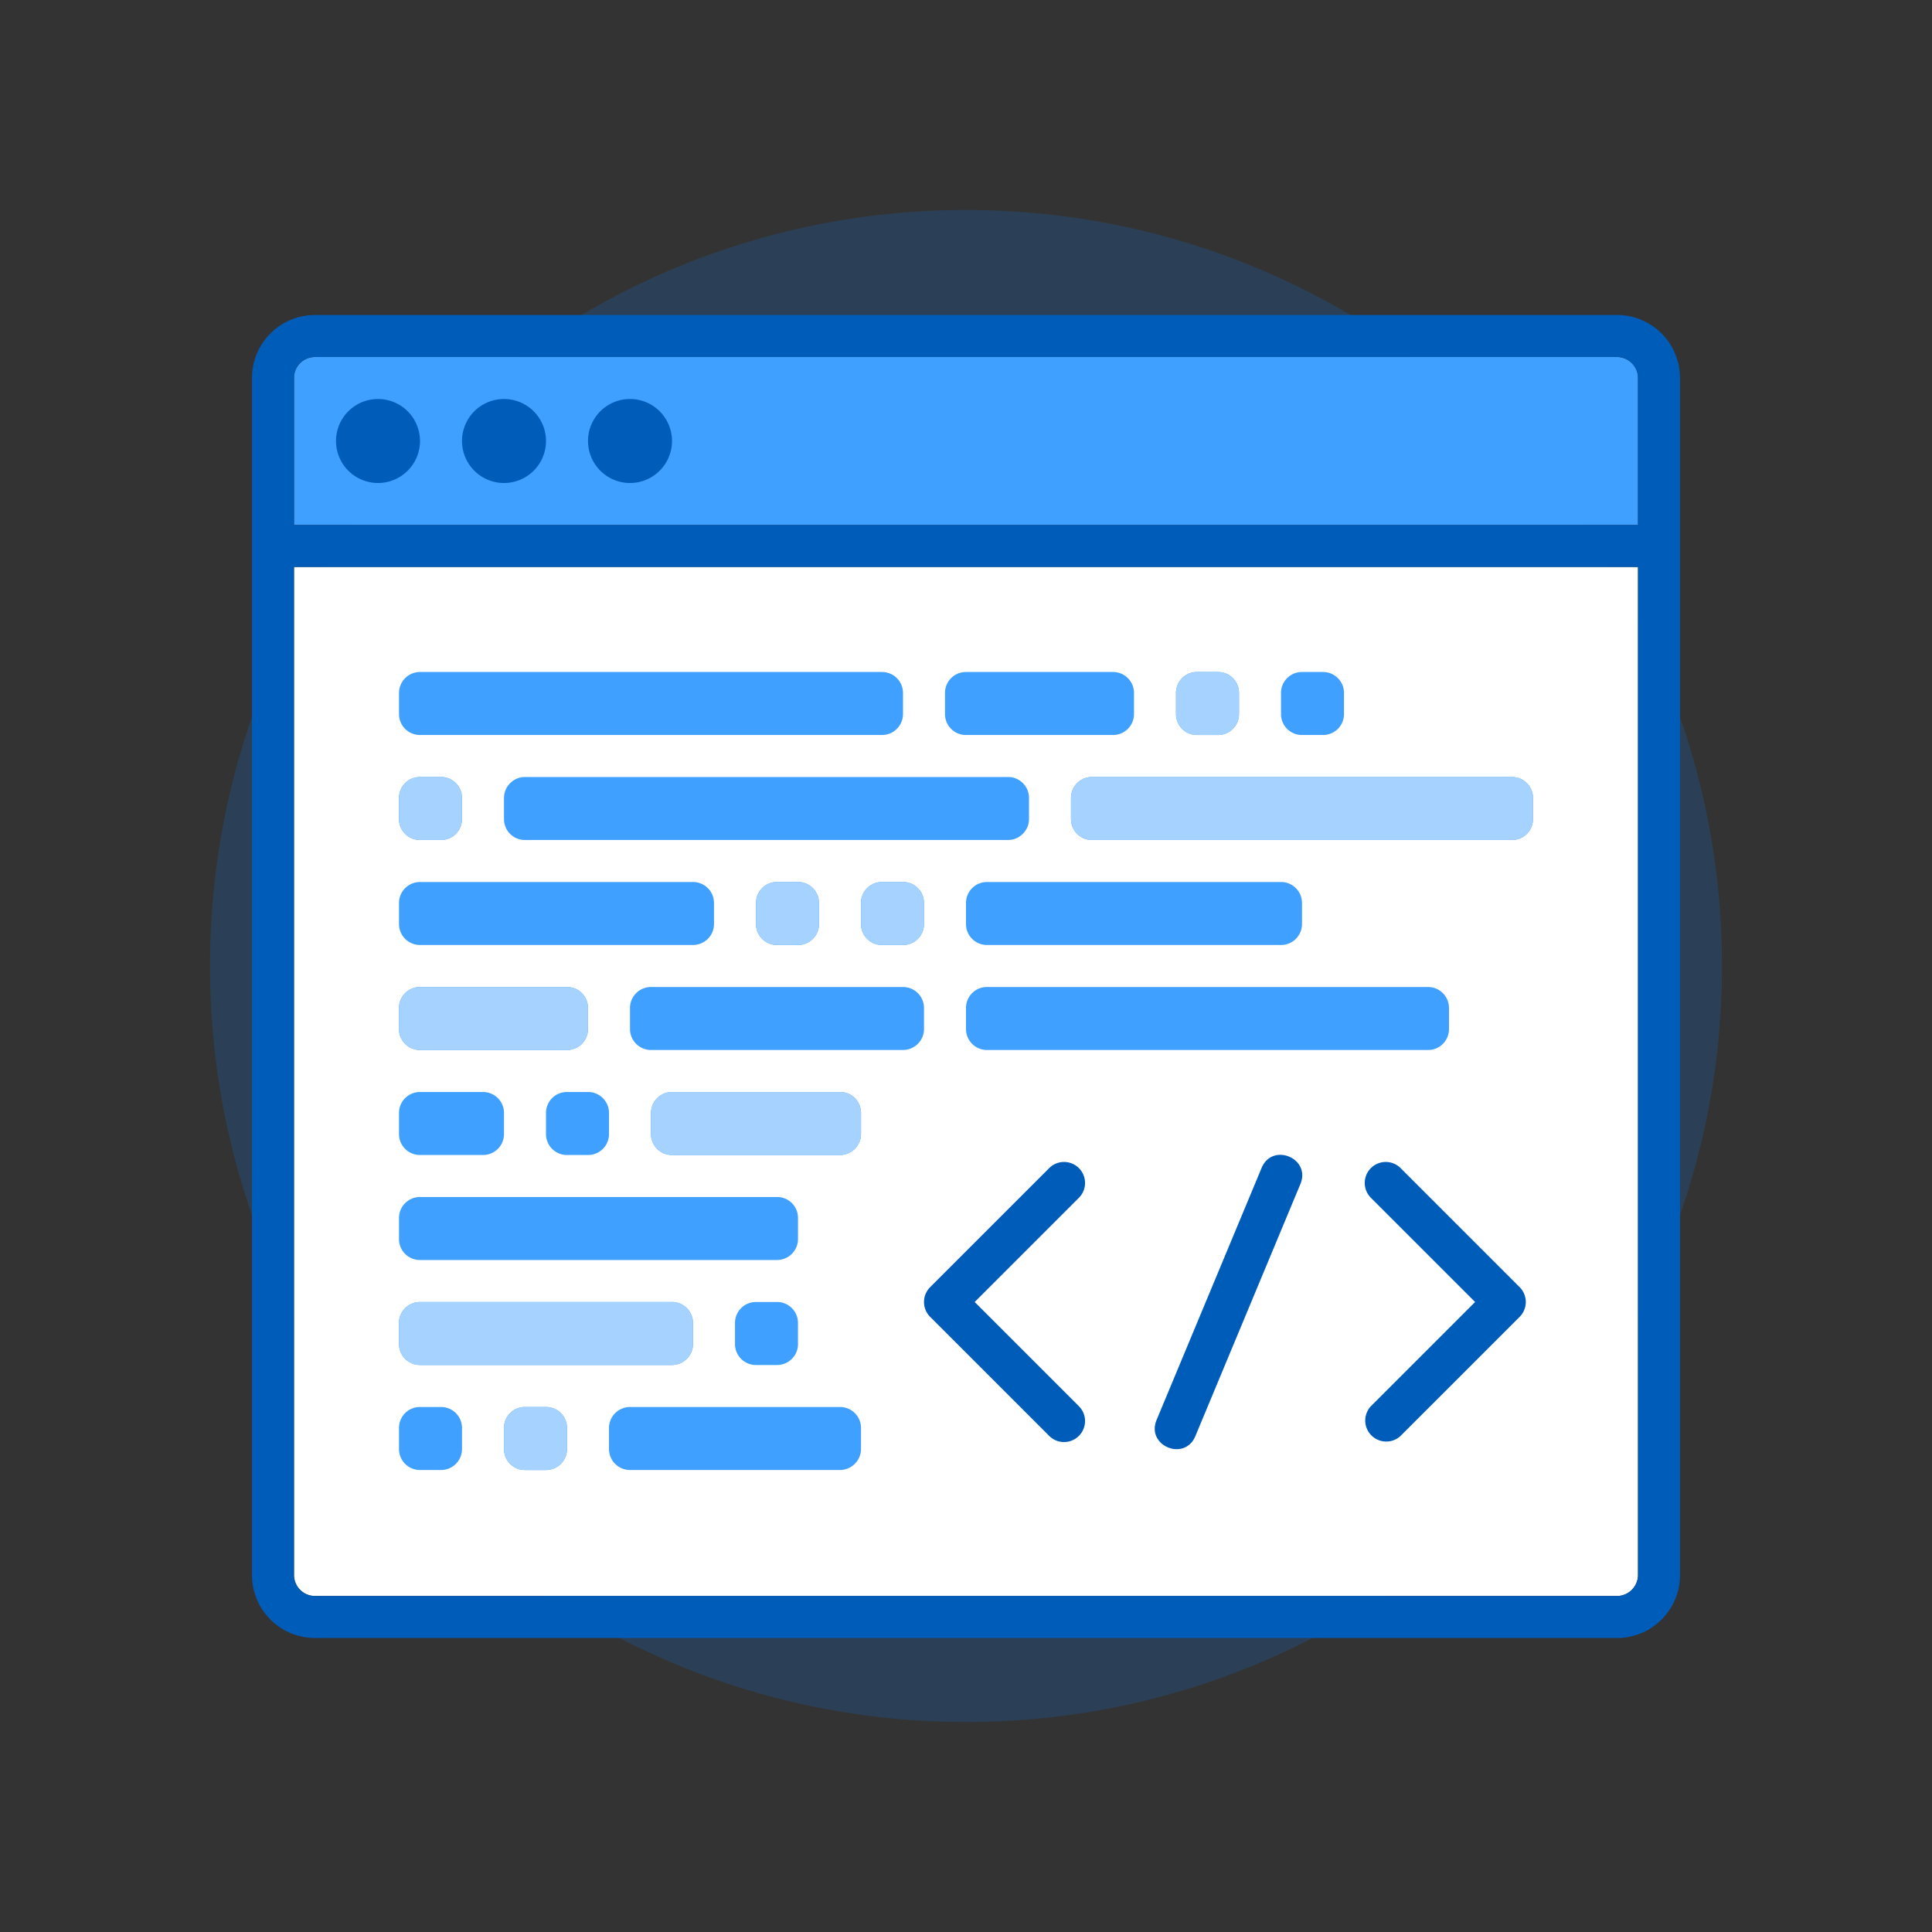 <?xml version="1.0" standalone="no"?><!DOCTYPE svg PUBLIC "-//W3C//DTD SVG 1.1//EN" "http://www.w3.org/Graphics/SVG/1.1/DTD/svg11.dtd"><svg t="1684954717608" class="icon" viewBox="0 0 1024 1024" version="1.1" xmlns="http://www.w3.org/2000/svg" p-id="4597" xmlns:xlink="http://www.w3.org/1999/xlink" width="200" height="200"><rect x="0" y="0" width="1024" height="1024" fill="#333333" stroke="none"/><path d="M512 912.696c221.295 0 400.696-179.4 400.696-400.696S733.295 111.304 512 111.304 111.304 290.705 111.304 512s179.4 400.696 400.696 400.696z" fill="#0B77E3" fill-opacity=".2" p-id="4598"></path><path d="M155.826 300.522v534.25A11.13 11.13 0 0 0 166.879 845.913h690.143C863.165 845.913 868.174 840.86 868.174 834.771V300.522H155.826z" fill="#FFFFFF" p-id="4599"></path><path d="M211.478 367.293A11.13 11.13 0 0 1 222.609 356.174h244.87c6.144 0 11.13 4.931 11.13 11.119v11.153A11.13 11.13 0 0 1 467.478 389.565H222.609c-6.144 0-11.13-4.931-11.13-11.119v-11.153z m289.391 0c0-6.144 4.964-11.119 11.108-11.119h77.958c6.133 0 11.108 4.931 11.108 11.119v11.153a11.108 11.108 0 0 1-11.108 11.119h-77.958a11.075 11.075 0 0 1-11.108-11.119v-11.153z m122.435 0c0-6.144 4.931-11.119 11.119-11.119h11.153c6.144 0 11.119 4.931 11.119 11.119v11.153a11.086 11.086 0 0 1-11.119 11.119h-11.153a11.086 11.086 0 0 1-11.119-11.119v-11.153z m55.652 0c0-6.144 4.931-11.119 11.119-11.119h11.153c6.144 0 11.119 4.931 11.119 11.119v11.153a11.086 11.086 0 0 1-11.119 11.119h-11.153a11.086 11.086 0 0 1-11.119-11.119v-11.153z m-467.478 55.652c0-6.144 4.931-11.119 11.119-11.119h11.153c6.144 0 11.119 4.931 11.119 11.119v11.153a11.086 11.086 0 0 1-11.119 11.119h-11.153a11.086 11.086 0 0 1-11.119-11.119v-11.153z m55.652 0c0-6.144 5.064-11.119 11.075-11.119h256.111c6.122 0 11.075 4.931 11.075 11.119v11.153c0 6.144-5.064 11.119-11.075 11.119h-256.111a11.064 11.064 0 0 1-11.075-11.119v-11.153z m300.522 0c0-6.144 4.897-11.119 11.153-11.119h222.564a11.108 11.108 0 0 1 11.153 11.119v11.153c0 6.144-4.897 11.119-11.153 11.119H578.805A11.108 11.108 0 0 1 567.652 434.098v-11.153z m-356.174 55.652c0-6.144 4.998-11.119 11.208-11.119h144.54a11.13 11.13 0 0 1 11.208 11.119v11.153c0 6.144-4.998 11.119-11.208 11.119H222.687A11.13 11.13 0 0 1 211.478 489.75v-11.153z m189.217 0c0-6.144 4.931-11.119 11.119-11.119h11.153c6.144 0 11.119 4.931 11.119 11.119v11.153a11.086 11.086 0 0 1-11.119 11.119h-11.153a11.086 11.086 0 0 1-11.119-11.119v-11.153z m55.652 0c0-6.144 4.931-11.119 11.119-11.119h11.153c6.144 0 11.119 4.931 11.119 11.119v11.153a11.086 11.086 0 0 1-11.119 11.119h-11.153a11.086 11.086 0 0 1-11.119-11.119v-11.153z m55.652 0A11.108 11.108 0 0 1 523.13 467.478h155.826c6.144 0 11.13 4.931 11.13 11.119v11.153A11.108 11.108 0 0 1 678.957 500.87H523.13c-6.144 0-11.13-4.931-11.13-11.119v-11.153z m-300.522 55.652c0-6.144 4.964-11.119 11.108-11.119h77.958c6.133 0 11.108 4.931 11.108 11.119v11.153a11.108 11.108 0 0 1-11.108 11.119h-77.958a11.075 11.075 0 0 1-11.108-11.119v-11.153z m122.435 0c0-6.144 5.009-11.119 11.208-11.119h133.409a11.13 11.13 0 0 1 11.208 11.119v11.153c0 6.144-5.009 11.119-11.208 11.119H345.121A11.13 11.13 0 0 1 333.913 545.402v-11.153z m178.087 0A11.075 11.075 0 0 1 523.164 523.13h233.672a11.108 11.108 0 0 1 11.164 11.119v11.153a11.075 11.075 0 0 1-11.164 11.119H523.164A11.108 11.108 0 0 1 512 545.402v-11.153z m-300.522 55.652A11.097 11.097 0 0 1 222.609 578.783h33.391c6.144 0 11.13 4.931 11.13 11.119v11.153A11.097 11.097 0 0 1 256 612.174h-33.391c-6.144 0-11.13-4.931-11.13-11.119v-11.153z m77.913 0c0-6.144 4.931-11.119 11.119-11.119h11.153c6.144 0 11.119 4.931 11.119 11.119v11.153a11.086 11.086 0 0 1-11.119 11.119h-11.153a11.086 11.086 0 0 1-11.119-11.119v-11.153z m55.652 0c0-6.144 5.075-11.119 11.075-11.119h89.155c6.122 0 11.075 4.931 11.075 11.119v11.153c0 6.144-5.075 11.119-11.075 11.119h-89.155a11.064 11.064 0 0 1-11.075-11.119v-11.153z m-133.565 55.652a11.13 11.13 0 0 1 11.075-11.119h189.329c6.122 0 11.075 4.931 11.075 11.119v11.153a11.13 11.13 0 0 1-11.075 11.119h-189.329a11.064 11.064 0 0 1-11.075-11.119v-11.153z m0 55.652c0-6.144 5.009-11.119 11.208-11.119h133.409a11.13 11.13 0 0 1 11.208 11.119v11.153c0 6.144-5.009 11.119-11.208 11.119H222.687A11.13 11.13 0 0 1 211.478 712.359v-11.153z m178.087 0c0-6.144 4.931-11.119 11.119-11.119h11.153c6.144 0 11.119 4.931 11.119 11.119v11.153a11.086 11.086 0 0 1-11.119 11.119h-11.153a11.086 11.086 0 0 1-11.119-11.119v-11.153z m-178.087 55.652c0-6.144 4.931-11.119 11.119-11.119h11.153c6.144 0 11.119 4.931 11.119 11.119v11.153a11.086 11.086 0 0 1-11.119 11.119h-11.153a11.086 11.086 0 0 1-11.119-11.119v-11.153z m55.652 0c0-6.144 4.931-11.119 11.119-11.119h11.153c6.144 0 11.119 4.931 11.119 11.119v11.153a11.086 11.086 0 0 1-11.119 11.119h-11.153a11.086 11.086 0 0 1-11.119-11.119v-11.153z m55.652 0c0-6.144 5.075-11.119 11.153-11.119h111.26a11.108 11.108 0 0 1 11.153 11.119v11.153c0 6.144-5.075 11.119-11.153 11.119h-111.26A11.108 11.108 0 0 1 322.783 768.011v-11.153zM155.826 200.314c0-6.122 4.931-11.097 11.186-11.097h689.976c6.177 0 11.186 5.042 11.186 11.097V278.261H155.826v-77.946z" fill="#40A0FF" p-id="4600"></path><path d="M623.304 367.293c0-6.144 4.931-11.119 11.119-11.119h11.153c6.144 0 11.119 4.931 11.119 11.119v11.153a11.086 11.086 0 0 1-11.119 11.119h-11.153a11.086 11.086 0 0 1-11.119-11.119v-11.153z m-411.826 55.652c0-6.144 4.931-11.119 11.119-11.119h11.153c6.144 0 11.119 4.931 11.119 11.119v11.153a11.086 11.086 0 0 1-11.119 11.119h-11.153a11.086 11.086 0 0 1-11.119-11.119v-11.153z m356.174 0c0-6.144 4.897-11.119 11.153-11.119h222.564a11.108 11.108 0 0 1 11.153 11.119v11.153c0 6.144-4.897 11.119-11.153 11.119H578.805A11.108 11.108 0 0 1 567.652 434.098v-11.153z m-166.957 55.652c0-6.144 4.931-11.119 11.119-11.119h11.153c6.144 0 11.119 4.931 11.119 11.119v11.153a11.086 11.086 0 0 1-11.119 11.119h-11.153a11.086 11.086 0 0 1-11.119-11.119v-11.153z m55.652 0c0-6.144 4.931-11.119 11.119-11.119h11.153c6.144 0 11.119 4.931 11.119 11.119v11.153a11.086 11.086 0 0 1-11.119 11.119h-11.153a11.086 11.086 0 0 1-11.119-11.119v-11.153z m-244.87 55.652c0-6.144 4.964-11.119 11.108-11.119h77.958c6.133 0 11.108 4.931 11.108 11.119v11.153a11.108 11.108 0 0 1-11.108 11.119h-77.958a11.075 11.075 0 0 1-11.108-11.119v-11.153z m133.565 55.652c0-6.144 5.075-11.119 11.075-11.119h89.155c6.122 0 11.075 4.931 11.075 11.119v11.153c0 6.144-5.075 11.119-11.075 11.119h-89.155a11.064 11.064 0 0 1-11.075-11.119v-11.153z m-133.565 111.304c0-6.144 5.009-11.119 11.208-11.119h133.409a11.13 11.13 0 0 1 11.208 11.119v11.153c0 6.144-5.009 11.119-11.208 11.119H222.687A11.13 11.13 0 0 1 211.478 712.359v-11.153z m55.652 55.652c0-6.144 4.931-11.119 11.119-11.119h11.153c6.144 0 11.119 4.931 11.119 11.119v11.153a11.086 11.086 0 0 1-11.119 11.119h-11.153a11.086 11.086 0 0 1-11.119-11.119v-11.153z" fill="#A6D2FF" p-id="4601"></path><path d="M133.565 200.348c0-18.477 14.926-33.391 33.447-33.391h689.976A33.369 33.369 0 0 1 890.435 200.348v634.435c0 18.477-14.926 33.391-33.447 33.391h-689.976A33.369 33.369 0 0 1 133.565 834.783V200.348z m22.261 100.174v534.25A11.13 11.13 0 0 0 166.879 845.913h690.143C863.165 845.913 868.174 840.86 868.174 834.771V300.522H155.826z m0-100.207V278.261h712.348v-77.946c0-6.055-5.009-11.097-11.186-11.097h-689.976a11.097 11.097 0 0 0-11.186 11.097zM726.739 745.183l55.096-55.096-55.096-55.096a11.13 11.13 0 1 1 15.738-15.738l62.965 62.965a11.13 11.13 0 0 1 0 15.738l-62.965 62.965a11.13 11.13 0 0 1-15.738-15.738z m-155.036 0a11.13 11.13 0 1 1-15.738 15.738l-62.965-62.965a11.13 11.13 0 0 1 0-15.738l62.965-62.965a11.13 11.13 0 1 1 15.738 15.738L516.608 690.087l55.096 55.096z m41.327 7.402l55.652-133.565c5.71-13.69 26.257-5.131 20.547 8.57l-55.652 133.565c-5.71 13.69-26.257 5.131-20.547-8.57zM200.348 256a22.261 22.261 0 1 1 0-44.522 22.261 22.261 0 0 1 0 44.522z m66.783 0a22.261 22.261 0 1 1 0-44.522 22.261 22.261 0 0 1 0 44.522z m66.783 0a22.261 22.261 0 1 1 0-44.522 22.261 22.261 0 0 1 0 44.522z" fill="#005CB9" p-id="4602"></path></svg>
